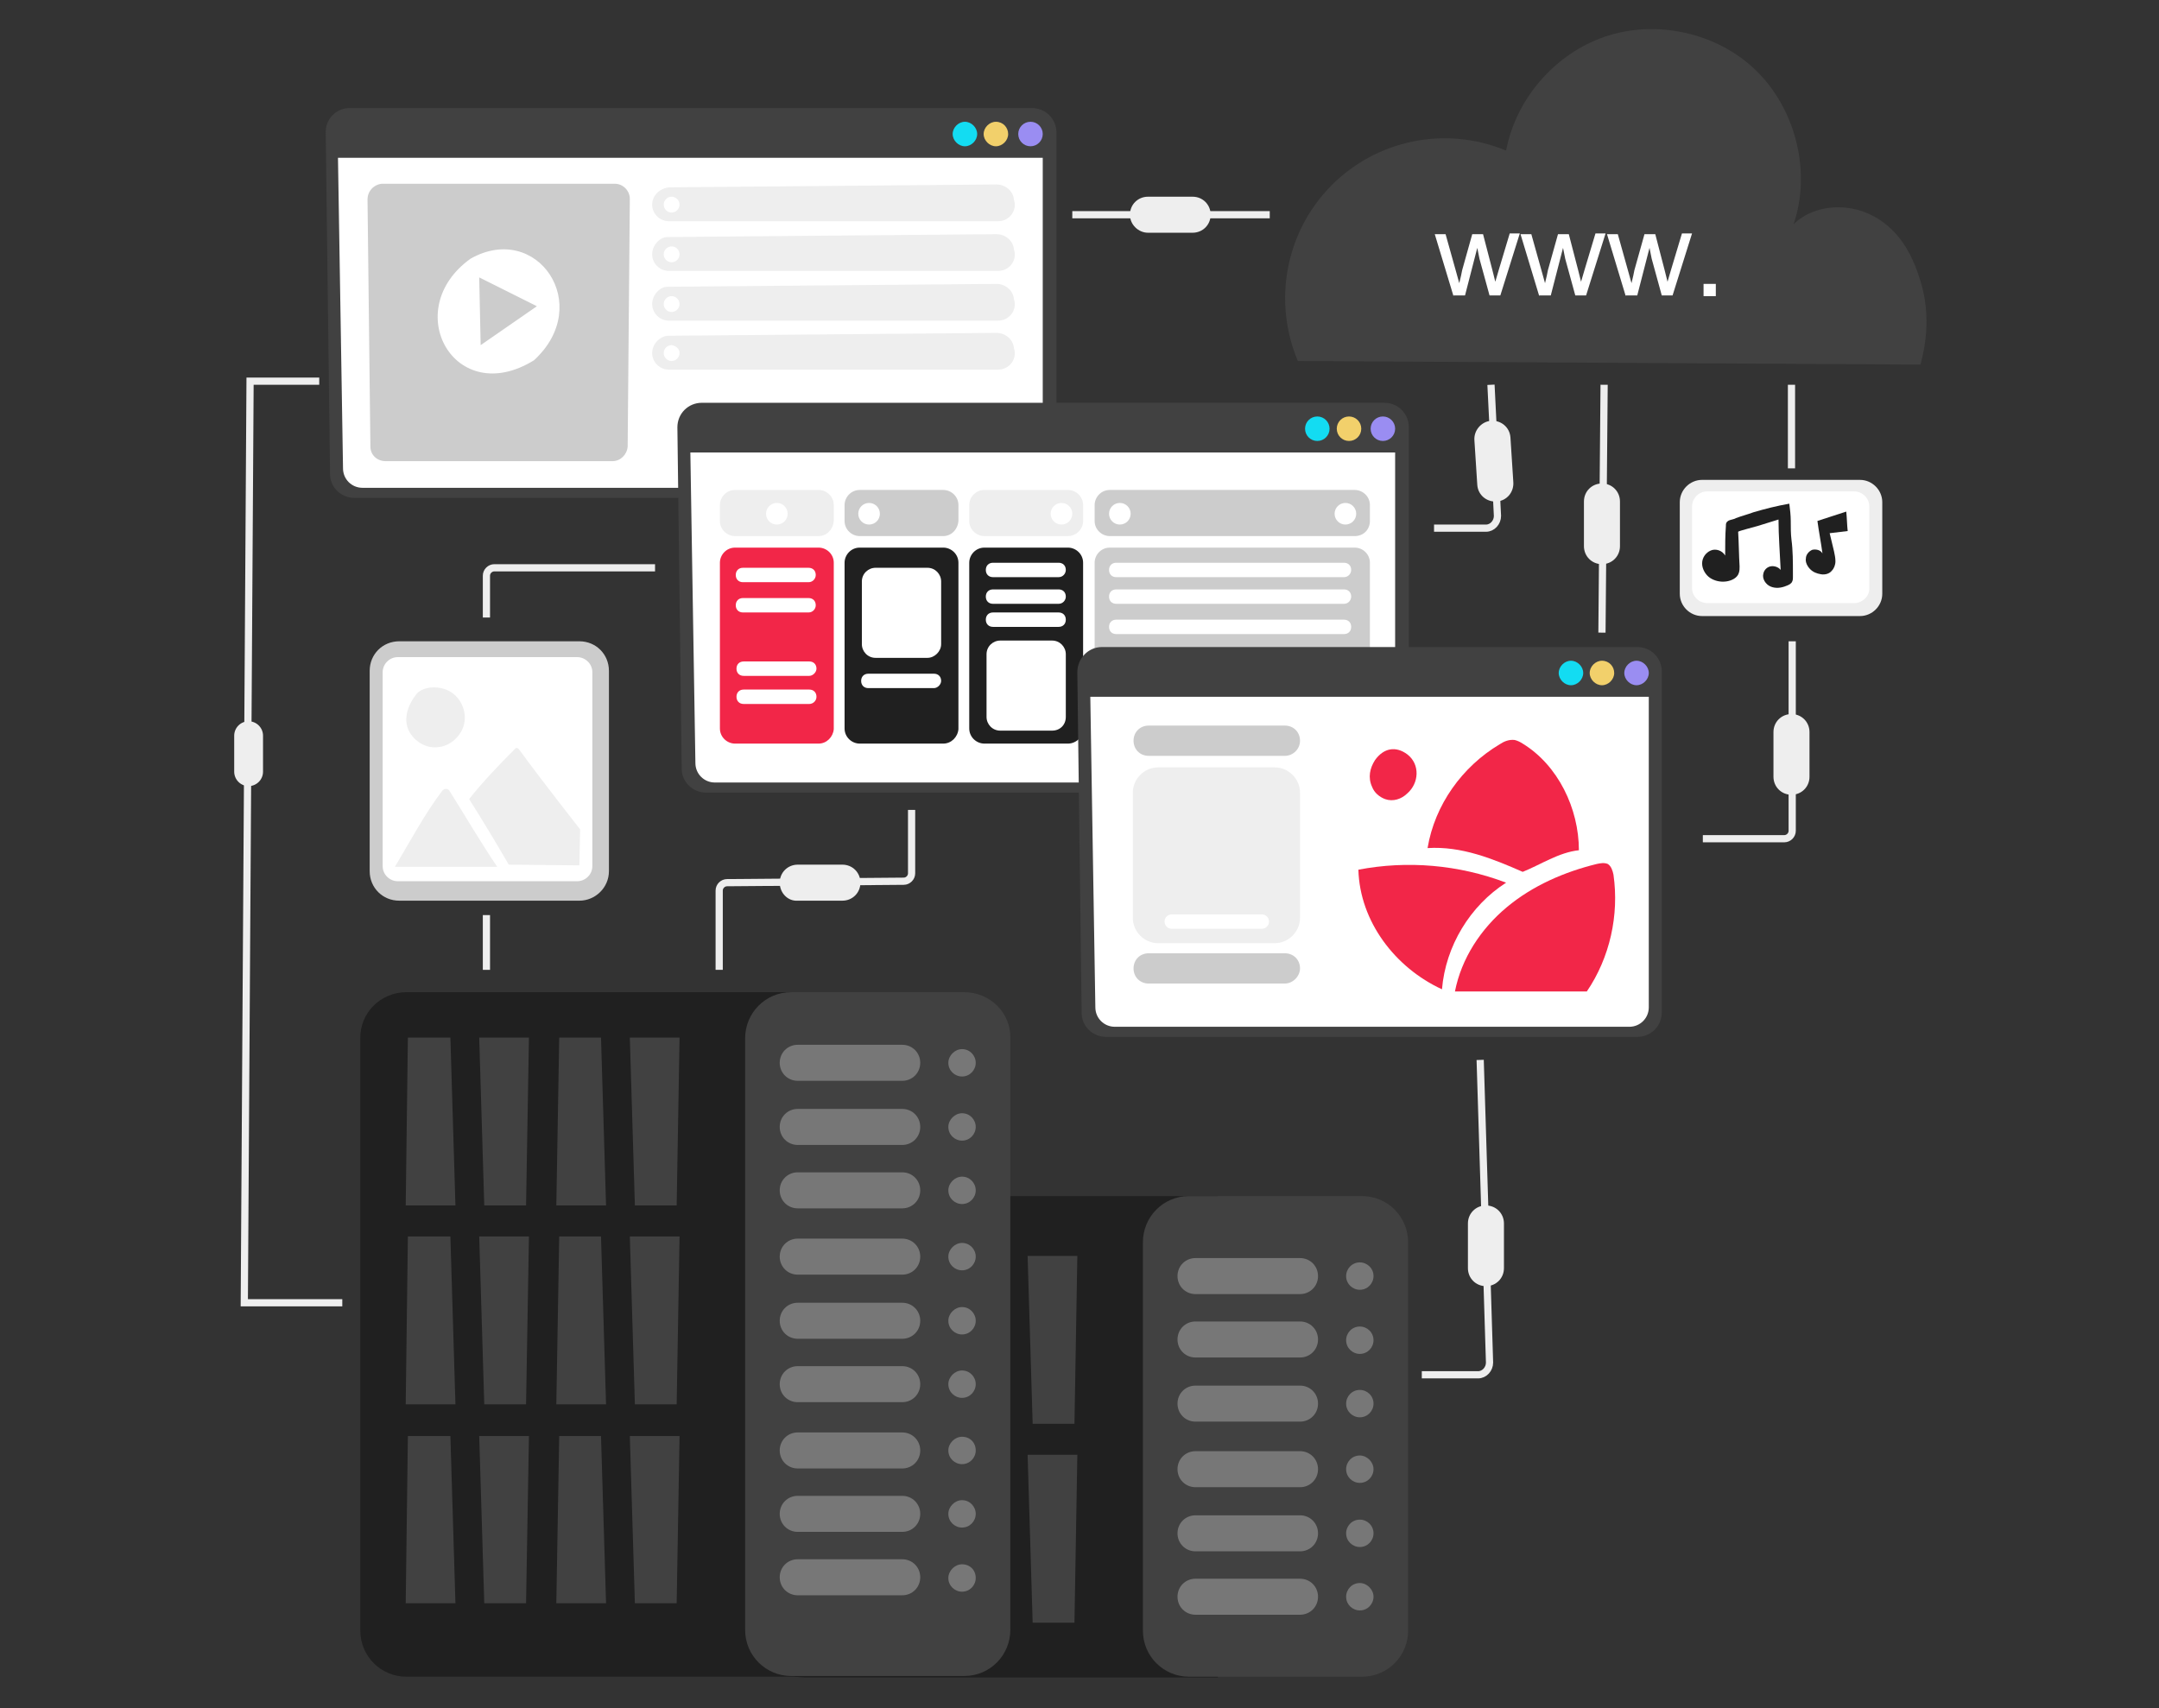 <?xml version="1.0" encoding="utf-8"?>
<!-- Generator: Adobe Illustrator 28.4.1, SVG Export Plug-In . SVG Version: 6.00 Build 0)  -->
<svg version="1.1" id="Layer_1" xmlns="http://www.w3.org/2000/svg" xmlns:xlink="http://www.w3.org/1999/xlink" x="0px" y="0px"
	 viewBox="0 0 299.6 237.1" style="enable-background:new 0 0 299.6 237.1;" xml:space="preserve">
<rect x="0" y="0" width="299.6" height="237.1" fill="#333333" stroke="none"/>
<style type="text/css">
	.st0{fill:#414141;}
	.st1{fill:#FFFFFF;}
	.st2{fill:#13DCF2;}
	.st3{fill:#F2D06B;}
	.st4{fill:#9A8DF2;}
	.st5{fill:#CCCCCC;}
	.st6{fill:#EEEEEE;}
	.st7{fill:#F22648;}
	.st8{fill:#202020;}
	.st9{enable-background:new    ;}
	.st10{fill:none;stroke:#EEEEEE;stroke-miterlimit:10;}
	.st11{fill:#777777;}
</style>
<g>
	<g>
		<g>
			<g>
				<path class="st0" d="M48.5,15h94.7c1.9,0,3.4,1.5,3.4,3.4v47.3c0,1.9-1.5,3.4-3.4,3.4h-94c-1.9,0-3.4-1.5-3.4-3.3l-0.6-47.3
					C45.1,16.6,46.6,15,48.5,15z"/>
				<path class="st1" d="M46.9,21.9h97.8V65c0,1.5-1.2,2.7-2.7,2.7H50.3c-1.5,0-2.7-1.2-2.7-2.7L46.9,21.9z"/>
			</g>
			<g>
				<path class="st2" d="M135.6,18.6c0,0.9-0.8,1.7-1.7,1.7s-1.7-0.8-1.7-1.7c0-0.9,0.8-1.7,1.7-1.7S135.6,17.7,135.6,18.6z"/>
				<path class="st3" d="M139.9,18.6c0,0.9-0.8,1.7-1.7,1.7s-1.7-0.8-1.7-1.7c0-0.9,0.8-1.7,1.7-1.7
					C139.2,16.9,139.9,17.7,139.9,18.6z"/>
				<circle class="st4" cx="143" cy="18.6" r="1.7"/>
			</g>
		</g>
		<g>
			<g>
				<path class="st5" d="M51,27.7L51.4,62c0,1.1,0.9,2,2.1,2H85c1.1,0,2-0.9,2.1-2l0.3-34.4c0-1.1-0.9-2.1-2.1-2.1H53
					C51.9,25.6,51,26.5,51,27.7z"/>
				<g>
					<path class="st1" d="M65.3,35.9C55.4,43,63.1,56.8,74.1,50C82.5,42.3,74.5,30.7,65.3,35.9z"/>
					<polygon class="st5" points="66.5,38.5 66.7,47.9 74.5,42.5 					"/>
				</g>
			</g>
			<g>
				<path class="st6" d="M90.5,28.4L90.5,28.4c0,1.3,1.1,2.3,2.3,2.3h45.7c1.4,0,2.5-1.2,2.3-2.6l-0.1-0.4c-0.1-1.2-1.2-2.1-2.4-2.1
					L92.9,26C91.6,26.1,90.5,27.1,90.5,28.4z"/>
				<path class="st1" d="M94.3,28.4c0,0.6-0.5,1.1-1.1,1.1s-1.1-0.5-1.1-1.1s0.5-1.1,1.1-1.1S94.3,27.8,94.3,28.4z"/>
			</g>
			<g>
				<path class="st6" d="M90.5,35.3L90.5,35.3c0,1.3,1.1,2.3,2.3,2.3h45.7c1.4,0,2.5-1.2,2.3-2.6l-0.1-0.4c-0.1-1.2-1.2-2.1-2.4-2.1
					l-45.7,0.4C91.6,32.9,90.5,34,90.5,35.3z"/>
				<path class="st1" d="M94.3,35.3c0,0.6-0.5,1.1-1.1,1.1s-1.1-0.5-1.1-1.1s0.5-1.1,1.1-1.1S94.3,34.7,94.3,35.3z"/>
			</g>
			<g>
				<path class="st6" d="M90.5,42.2L90.5,42.2c0,1.3,1.1,2.3,2.3,2.3h45.7c1.4,0,2.5-1.2,2.3-2.6l-0.1-0.4c-0.1-1.2-1.2-2.1-2.4-2.1
					l-45.7,0.4C91.6,39.8,90.5,40.9,90.5,42.2z"/>
				<path class="st1" d="M94.3,42.2c0,0.6-0.5,1.1-1.1,1.1s-1.1-0.5-1.1-1.1s0.5-1.1,1.1-1.1C93.8,41.1,94.3,41.6,94.3,42.2z"/>
			</g>
			<g>
				<path class="st6" d="M90.5,49L90.5,49c0,1.3,1.1,2.3,2.3,2.3h45.7c1.4,0,2.5-1.2,2.3-2.6l-0.1-0.4c-0.1-1.2-1.2-2.1-2.4-2.1
					l-45.7,0.4C91.6,46.7,90.5,47.7,90.5,49z"/>
				<path class="st1" d="M94.3,49c0,0.6-0.5,1.1-1.1,1.1s-1.1-0.5-1.1-1.1s0.5-1.1,1.1-1.1C93.8,48,94.3,48.4,94.3,49z"/>
			</g>
		</g>
	</g>
	<g>
		<g>
			<g>
				<path class="st0" d="M97.4,55.9h94.7c1.9,0,3.4,1.5,3.4,3.4v47.3c0,1.9-1.5,3.4-3.4,3.4H98c-1.9,0-3.4-1.5-3.4-3.3L94,59.3
					C94,57.4,95.5,55.9,97.4,55.9z"/>
				<path class="st1" d="M95.8,62.8h97.8v43.1c0,1.5-1.2,2.7-2.7,2.7H99.2c-1.5,0-2.7-1.2-2.7-2.7L95.8,62.8z"/>
			</g>
			<g>
				<circle class="st2" cx="182.8" cy="59.5" r="1.7"/>
				<circle class="st3" cx="187.2" cy="59.5" r="1.7"/>
				<circle class="st4" cx="191.9" cy="59.5" r="1.7"/>
			</g>
		</g>
		<path class="st1" d="M129.6,95.5h-9.1c-0.6,0-1-0.4-1-1l0,0c0-0.6,0.4-1,1-1h9.1c0.6,0,1,0.4,1,1l0,0
			C130.6,95,130.1,95.5,129.6,95.5z"/>
		<g>
			<g>
				<path class="st7" d="M113.6,103.2H102c-1.1,0-2.1-0.9-2.1-2.1v-23c0-1.1,0.9-2.1,2.1-2.1h11.6c1.1,0,2.1,0.9,2.1,2.1v23.1
					C115.6,102.3,114.7,103.2,113.6,103.2z"/>
				<path class="st1" d="M112.2,85h-9.1c-0.6,0-1-0.4-1-1l0,0c0-0.6,0.4-1,1-1h9.1c0.6,0,1,0.4,1,1l0,0
					C113.2,84.5,112.8,85,112.2,85z"/>
				<path class="st1" d="M112.3,93.8h-9.1c-0.6,0-1-0.4-1-1l0,0c0-0.6,0.4-1,1-1h9.1c0.6,0,1,0.4,1,1l0,0
					C113.3,93.3,112.8,93.8,112.3,93.8z"/>
				<path class="st1" d="M112.3,97.7h-9.1c-0.6,0-1-0.4-1-1l0,0c0-0.6,0.4-1,1-1h9.1c0.6,0,1,0.4,1,1l0,0
					C113.3,97.3,112.8,97.7,112.3,97.7z"/>
				<path class="st1" d="M112.2,80.8h-9.1c-0.6,0-1-0.4-1-1l0,0c0-0.6,0.4-1,1-1h9.1c0.6,0,1,0.4,1,1l0,0
					C113.2,80.3,112.8,80.8,112.2,80.8z"/>
			</g>
			<g>
				<path class="st5" d="M188,103.2h-34c-1.1,0-2.1-0.9-2.1-2.1v-23c0-1.1,0.9-2.1,2.1-2.1h34c1.1,0,2.1,0.9,2.1,2.1v23.1
					C190.1,102.3,189.2,103.2,188,103.2z"/>
				<path class="st1" d="M186.5,83.8h-31.6c-0.6,0-1-0.4-1-1l0,0c0-0.6,0.4-1,1-1h31.6c0.6,0,1,0.4,1,1l0,0
					C187.5,83.3,187.1,83.8,186.5,83.8z"/>
				<path class="st1" d="M186.5,88h-31.6c-0.6,0-1-0.4-1-1l0,0c0-0.6,0.4-1,1-1h31.6c0.6,0,1,0.4,1,1l0,0
					C187.5,87.6,187.1,88,186.5,88z"/>
				<path class="st1" d="M186.5,80.1h-31.6c-0.6,0-1-0.4-1-1l0,0c0-0.6,0.4-1,1-1h31.6c0.6,0,1,0.4,1,1l0,0
					C187.5,79.6,187.1,80.1,186.5,80.1z"/>
			</g>
			<g>
				<path class="st8" d="M130.9,103.2h-11.6c-1.1,0-2.1-0.9-2.1-2.1v-23c0-1.1,0.9-2.1,2.1-2.1h11.6c1.1,0,2.1,0.9,2.1,2.1v23.1
					C132.9,102.3,132,103.2,130.9,103.2z"/>
				<path class="st1" d="M129.6,95.5h-9.1c-0.6,0-1-0.4-1-1l0,0c0-0.6,0.4-1,1-1h9.1c0.6,0,1,0.4,1,1l0,0
					C130.6,95,130.1,95.5,129.6,95.5z"/>
				<path class="st1" d="M128.7,91.3h-7.2c-1.1,0-1.9-0.9-1.9-1.9v-8.7c0-1.1,0.9-1.9,1.9-1.9h7.2c1.1,0,1.9,0.9,1.9,1.9v8.7
					C130.6,90.4,129.7,91.3,128.7,91.3z"/>
			</g>
			<g>
				<path class="st8" d="M148.2,103.2h-11.6c-1.1,0-2.1-0.9-2.1-2.1v-23c0-1.1,0.9-2.1,2.1-2.1h11.6c1.1,0,2.1,0.9,2.1,2.1v23.1
					C150.3,102.3,149.3,103.2,148.2,103.2z"/>
				<path class="st1" d="M146.9,87h-9.1c-0.6,0-1-0.4-1-1l0,0c0-0.6,0.4-1,1-1h9.1c0.6,0,1,0.4,1,1l0,0
					C147.9,86.6,147.5,87,146.9,87z"/>
				<path class="st1" d="M146.9,83.8h-9.1c-0.6,0-1-0.4-1-1l0,0c0-0.6,0.4-1,1-1h9.1c0.6,0,1,0.4,1,1l0,0
					C147.9,83.3,147.5,83.8,146.9,83.8z"/>
				<path class="st1" d="M146.9,80.1h-9.1c-0.6,0-1-0.4-1-1l0,0c0-0.6,0.4-1,1-1h9.1c0.6,0,1,0.4,1,1l0,0
					C147.9,79.6,147.5,80.1,146.9,80.1z"/>
				<path class="st1" d="M146,101.4h-7.2c-1.1,0-1.9-0.9-1.9-1.9v-8.7c0-1.1,0.9-1.9,1.9-1.9h7.2c1.1,0,1.9,0.9,1.9,1.9v8.7
					C147.9,100.6,147.1,101.4,146,101.4z"/>
			</g>
			<g>
				<path class="st5" d="M130.9,74.4h-11.6c-1.1,0-2.1-0.9-2.1-2.1v-2.2c0-1.1,0.9-2.1,2.1-2.1h11.6c1.1,0,2.1,0.9,2.1,2.1v2.2
					C132.9,73.5,132,74.4,130.9,74.4z"/>
				<circle class="st1" cx="120.6" cy="71.3" r="1.5"/>
			</g>
			<g>
				<path class="st6" d="M113.6,74.4H102c-1.1,0-2.1-0.9-2.1-2.1v-2.2c0-1.1,0.9-2.1,2.1-2.1h11.6c1.1,0,2.1,0.9,2.1,2.1v2.2
					C115.6,73.5,114.7,74.4,113.6,74.4z"/>
				<circle class="st1" cx="107.8" cy="71.3" r="1.5"/>
			</g>
			<g>
				<path class="st6" d="M148.2,74.4h-11.6c-1.1,0-2.1-0.9-2.1-2.1v-2.2c0-1.1,0.9-2.1,2.1-2.1h11.6c1.1,0,2.1,0.9,2.1,2.1v2.2
					C150.3,73.5,149.3,74.4,148.2,74.4z"/>
				<circle class="st1" cx="147.3" cy="71.3" r="1.5"/>
			</g>
			<g>
				<path class="st5" d="M188,74.4h-34c-1.1,0-2.1-0.9-2.1-2.1v-2.2c0-1.1,0.9-2.1,2.1-2.1h34c1.1,0,2.1,0.9,2.1,2.1v2.2
					C190.1,73.5,189.2,74.4,188,74.4z"/>
				<circle class="st1" cx="155.4" cy="71.3" r="1.5"/>
				<circle class="st1" cx="186.7" cy="71.3" r="1.5"/>
			</g>
		</g>
	</g>
	<g>
		<path class="st0" d="M180.1,50.1c-3.5-8.3-1.7-17.9,4.6-24.3s15.9-8.4,24.3-4.9c1.4-7.4,7.1-13.8,14.3-16s15.6-0.1,20.8,5.3
			s7.2,13.8,4.8,20.9c2.8-2.7,7.4-3,10.9-1.2c4.3,2.2,5.9,6.5,6.7,9.1c1.6,5.2,0.5,9.7,0,11.6"/>
		<g>
			<g class="st9">
				<path class="st1" d="M201.7,41.1l-2.6-8.6h1.5l1.4,5l0.5,1.8c0-0.1,0.2-0.7,0.4-1.8l1.4-5h1.5l1.3,5l0.4,1.6l0.5-1.7l1.5-5h1.4
					l-2.7,8.6h-1.5l-1.4-5.1l-0.3-1.5l-1.7,6.6H201.7z"/>
				<path class="st1" d="M213.6,41.1l-2.6-8.6h1.5l1.4,5l0.5,1.8c0-0.1,0.2-0.7,0.4-1.8l1.4-5h1.5l1.3,5l0.4,1.6l0.5-1.7l1.5-5h1.4
					l-2.7,8.6h-1.5l-1.4-5.1l-0.3-1.5l-1.7,6.6H213.6z"/>
				<path class="st1" d="M225.6,41.1l-2.6-8.6h1.5l1.4,5l0.5,1.8c0-0.1,0.2-0.7,0.4-1.8l1.4-5h1.5l1.3,5l0.4,1.6l0.5-1.7l1.5-5h1.4
					l-2.7,8.6h-1.5l-1.4-5.1l-0.3-1.5l-1.7,6.6H225.6z"/>
				<path class="st1" d="M236.4,41.1v-1.7h1.7v1.7H236.4z"/>
			</g>
		</g>
	</g>
	<g>
		<g>
			<path class="st6" d="M258.1,85.5h-21.9c-1.7,0-3.1-1.4-3.1-3.1V69.7c0-1.7,1.4-3.1,3.1-3.1h21.9c1.7,0,3.1,1.4,3.1,3.1v12.7
				C261.2,84.1,259.8,85.5,258.1,85.5z"/>
			<path class="st1" d="M257.3,83.7h-20.4c-1.1,0-2.1-0.9-2.1-2.1V70.3c0-1.1,0.9-2.1,2.1-2.1h20.4c1.1,0,2.1,0.9,2.1,2.1v11.4
				C259.4,82.8,258.4,83.7,257.3,83.7z"/>
		</g>
		<g>
			<path class="st8" d="M248.8,79.6c0,0.2,0,0.3,0,0.5s0,0.4-0.1,0.6c-0.1,0.3-0.5,0.5-0.8,0.6c-0.7,0.3-1.5,0.4-2.2,0.1
				s-1.2-1.1-1-1.8c0.1-0.5,0.5-0.9,1-1s1.1,0.1,1.4,0.5c-0.1-2.3-0.3-4.7-0.3-7c-1,0.3-1.9,0.6-2.9,0.9c-0.3,0.1-2.7,0.7-2.7,0.8
				c0.1,1.6,0.1,3.2,0.2,4.8c0,0.3,0,0.6-0.1,0.9c-0.2,0.7-1,1.1-1.8,1.2s-1.6-0.1-2.2-0.5s-1.1-1.2-1.1-2s0.5-1.5,1.2-1.8
				s1.6,0,2,0.7c0-1.4,0-2.8,0.1-4.1c0-0.3,0-0.5,0.3-0.7s0.8-0.2,1.1-0.4c0.8-0.3,1.6-0.5,2.4-0.8c1.7-0.5,3.3-0.9,5-1.2
				c0.1,0.8,0.2,1.6,0.2,2.4c0,0.9,0,1.8,0.1,2.6C248.8,76.4,248.8,78,248.8,79.6z"/>
			<path class="st8" d="M256.4,73.7c-0.1-0.9-0.1-1.8-0.2-2.7c-1.3,0.4-2.7,0.9-4,1.3c0.2,1.5,0.5,3,0.7,4.5
				c-0.3-0.5-0.9-0.6-1.4-0.5c-0.5,0.2-0.9,0.7-0.9,1.2c-0.1,0.5,0.2,1.1,0.6,1.5c0.4,0.4,0.9,0.6,1.5,0.7s1.2-0.1,1.5-0.5
				c0.3-0.3,0.5-0.8,0.5-1.3s-0.1-0.9-0.2-1.4c-0.2-0.8-0.4-1.7-0.6-2.5C254.7,73.9,255.5,73.8,256.4,73.7z"/>
		</g>
	</g>
	<g>
		<g>
			<g>
				<path class="st5" d="M80.4,125h-25c-2.3,0-4.1-1.8-4.1-4.1V93.1c0-2.3,1.8-4.1,4.1-4.1h25c2.3,0,4.1,1.8,4.1,4.1v27.8
					C84.5,123.2,82.6,125,80.4,125z"/>
				<path class="st1" d="M80.1,122.3H55.2c-1.1,0-2.1-0.9-2.1-2.1V93.3c0-1.1,0.9-2.1,2.1-2.1h24.9c1.1,0,2.1,0.9,2.1,2.1v26.9
					C82.2,121.4,81.2,122.3,80.1,122.3z"/>
			</g>
			<g>
				<path class="st6" d="M54.8,120.3c2.1-3.5,4.1-7.3,6.6-10.6c0.3-0.3,0.8-0.3,1,0.1c2.2,3.5,4.3,7.1,6.6,10.5"/>
				<path class="st6" d="M70.6,120c-1.8-3.1-3.6-6.1-5.5-9.1c1.9-2.4,4.1-4.7,6.3-6.9c0.1-0.1,0.2-0.2,0.3-0.2
					c0.2,0,0.3,0.2,0.4,0.3c2.9,4,8.4,11,8.4,11l-0.1,5"/>
				<path class="st6" d="M56.6,101.1c0.6,1.6,2.4,2.8,4.1,2.6c1.7-0.1,3.3-1.5,3.7-3.2c0.4-1.7-0.4-3.6-1.9-4.5
					c-1.3-0.8-3.6-0.9-4.7,0.3C56.7,97.7,56,99.5,56.6,101.1z"/>
			</g>
		</g>
	</g>
	<g>
		<g>
			<polyline class="st10" points="44.3,52.9 34.7,52.9 33.9,180.8 47.5,180.8 			"/>
			<path class="st6" d="M34.5,109.1L34.5,109.1c-1.1,0-2-0.9-2-2v-5c0-1.1,0.9-2,2-2l0,0c1.1,0,2,0.9,2,2v5
				C36.5,108.2,35.6,109.1,34.5,109.1z"/>
		</g>
		<g>
			<path class="st10" d="M126.5,112.4v8.8c0,0.6-0.5,1.1-1.1,1.1l-24.5,0.2c-0.6,0-1.1,0.5-1.1,1.1v11"/>
			<path class="st6" d="M108.2,122.5L108.2,122.5c0-1.4,1.1-2.5,2.5-2.5h6.2c1.4,0,2.5,1.1,2.5,2.5l0,0c0,1.4-1.1,2.5-2.5,2.5h-6.2
				C109.3,125.1,108.2,123.9,108.2,122.5z"/>
		</g>
		<g>
			<path class="st10" d="M206.9,53.4l0.9,18.2c0,0.9-0.7,1.7-1.6,1.7H199"/>
			<path class="st6" d="M206.9,58.4L206.9,58.4c1.4-0.1,2.6,0.9,2.7,2.3l0.4,6.2c0.1,1.4-0.9,2.6-2.3,2.7l0,0
				c-1.4,0.1-2.6-0.9-2.7-2.3l-0.4-6.2C204.5,59.7,205.6,58.5,206.9,58.4z"/>
		</g>
		<g>
			<path class="st10" d="M205.4,147.1l1.3,42c0,0.9-0.7,1.7-1.6,1.7h-7.8"/>
			<path class="st6" d="M206.2,167.3L206.2,167.3c1.4,0,2.5,1.1,2.5,2.5v6.2c0,1.4-1.1,2.5-2.5,2.5l0,0c-1.4,0-2.5-1.1-2.5-2.5v-6.2
				C203.7,168.4,204.8,167.3,206.2,167.3z"/>
		</g>
		<g>
			<line class="st10" x1="222.6" y1="53.4" x2="222.3" y2="87.8"/>
			<path class="st6" d="M222.3,67.1L222.3,67.1c1.4,0,2.5,1.1,2.5,2.5v6.2c0,1.4-1.1,2.5-2.5,2.5l0,0c-1.4,0-2.5-1.1-2.5-2.5v-6.2
				C219.8,68.2,220.9,67.1,222.3,67.1z"/>
		</g>
		<g>
			<line class="st10" x1="148.8" y1="29.8" x2="176.2" y2="29.8"/>
			<path class="st6" d="M156.8,29.8L156.8,29.8c0-1.4,1.1-2.5,2.5-2.5h6.2c1.4,0,2.5,1.1,2.5,2.5l0,0c0,1.4-1.1,2.5-2.5,2.5h-6.2
				C158,32.3,156.8,31.2,156.8,29.8z"/>
		</g>
		<line class="st10" x1="248.6" y1="65" x2="248.6" y2="53.4"/>
		<g>
			<path class="st10" d="M236.3,116.4h11.3c0.6,0,1.1-0.5,1.1-1.1V89"/>
			<path class="st6" d="M248.6,99.1L248.6,99.1c1.4,0,2.5,1.1,2.5,2.5v6.2c0,1.4-1.1,2.5-2.5,2.5l0,0c-1.4,0-2.5-1.1-2.5-2.5v-6.2
				C246.1,100.2,247.2,99.1,248.6,99.1z"/>
		</g>
		<path class="st10" d="M90.9,78.8H68.6c-0.6,0-1.1,0.5-1.1,1.1v5.8"/>
		<line class="st10" x1="67.5" y1="127" x2="67.5" y2="134.6"/>
	</g>
</g>
<g>
	<g>
		<g>
			<path class="st8" d="M111.5,166H169v66.8h-57.4c-3.6,0-6.4-2.9-6.4-6.4v-53.9C105.1,168.9,108,166,111.5,166z"/>
			<g>
				<g>
					<polygon class="st0" points="149.1,197.6 143.3,197.6 142.6,174.3 149.5,174.3 					"/>
					<polygon class="st0" points="132.7,174.3 138.6,174.3 139.3,197.6 132.4,197.6 					"/>
					<polygon class="st0" points="128.2,197.6 122.3,197.6 121.6,174.3 128.5,174.3 					"/>
					<polygon class="st0" points="111.8,174.3 117.6,174.3 118.3,197.6 111.4,197.6 					"/>
				</g>
			</g>
			<g>
				<g>
					<polygon class="st0" points="149.1,225.2 143.3,225.2 142.6,201.9 149.5,201.9 					"/>
					<polygon class="st0" points="132.7,201.9 138.6,201.9 139.3,225.2 132.4,225.2 					"/>
					<polygon class="st0" points="128.2,225.2 122.3,225.2 121.6,201.9 128.5,201.9 					"/>
					<polygon class="st0" points="111.8,201.9 117.6,201.9 118.3,225.2 111.4,225.2 					"/>
				</g>
			</g>
		</g>
		<g>
			<path class="st0" d="M189,166h-24c-3.6,0-6.4,2.9-6.4,6.4v53.9c0,3.6,2.9,6.4,6.4,6.4h24c3.6,0,6.4-2.9,6.4-6.4v-53.9
				C195.4,168.9,192.6,166,189,166z"/>
			<g>
				<path class="st11" d="M180.4,179.6h-14.5c-1.4,0-2.5-1.1-2.5-2.5l0,0c0-1.4,1.1-2.5,2.5-2.5h14.5c1.4,0,2.5,1.1,2.5,2.5l0,0
					C182.9,178.5,181.8,179.6,180.4,179.6z"/>
				<path class="st11" d="M180.4,188.4h-14.5c-1.4,0-2.5-1.1-2.5-2.5l0,0c0-1.4,1.1-2.5,2.5-2.5h14.5c1.4,0,2.5,1.1,2.5,2.5l0,0
					C182.9,187.3,181.8,188.4,180.4,188.4z"/>
				<path class="st11" d="M180.4,197.3h-14.5c-1.4,0-2.5-1.1-2.5-2.5l0,0c0-1.4,1.1-2.5,2.5-2.5h14.5c1.4,0,2.5,1.1,2.5,2.5l0,0
					C182.9,196.2,181.8,197.3,180.4,197.3z"/>
				<path class="st11" d="M190.6,177.1c0,1-0.8,1.9-1.9,1.9c-1,0-1.9-0.8-1.9-1.9c0-1,0.8-1.9,1.9-1.9
					C189.7,175.2,190.6,176,190.6,177.1z"/>
				<path class="st11" d="M190.6,186c0,1-0.8,1.9-1.9,1.9c-1,0-1.9-0.8-1.9-1.9c0-1,0.8-1.9,1.9-1.9
					C189.7,184.1,190.6,184.9,190.6,186z"/>
				<path class="st11" d="M190.6,194.8c0,1-0.8,1.9-1.9,1.9c-1,0-1.9-0.8-1.9-1.9c0-1,0.8-1.9,1.9-1.9
					C189.7,192.9,190.6,193.7,190.6,194.8z"/>
				<path class="st11" d="M180.4,206.4h-14.5c-1.4,0-2.5-1.1-2.5-2.5l0,0c0-1.4,1.1-2.5,2.5-2.5h14.5c1.4,0,2.5,1.1,2.5,2.5l0,0
					C182.9,205.3,181.8,206.4,180.4,206.4z"/>
				<path class="st11" d="M180.4,215.3h-14.5c-1.4,0-2.5-1.1-2.5-2.5l0,0c0-1.4,1.1-2.5,2.5-2.5h14.5c1.4,0,2.5,1.1,2.5,2.5l0,0
					C182.9,214.2,181.8,215.3,180.4,215.3z"/>
				<path class="st11" d="M180.4,224.1h-14.5c-1.4,0-2.5-1.1-2.5-2.5l0,0c0-1.4,1.1-2.5,2.5-2.5h14.5c1.4,0,2.5,1.1,2.5,2.5l0,0
					C182.9,223,181.8,224.1,180.4,224.1z"/>
				<path class="st11" d="M190.6,203.9c0,1-0.8,1.9-1.9,1.9c-1,0-1.9-0.8-1.9-1.9c0-1,0.8-1.9,1.9-1.9
					C189.7,202,190.6,202.9,190.6,203.9z"/>
				<path class="st11" d="M190.6,212.8c0,1-0.8,1.9-1.9,1.9c-1,0-1.9-0.8-1.9-1.9c0-1,0.8-1.9,1.9-1.9
					C189.7,210.9,190.6,211.7,190.6,212.8z"/>
				<path class="st11" d="M190.6,221.6c0,1-0.8,1.9-1.9,1.9c-1,0-1.9-0.8-1.9-1.9c0-1,0.8-1.9,1.9-1.9
					C189.7,219.7,190.6,220.6,190.6,221.6z"/>
			</g>
		</g>
	</g>
	<g>
		<g>
			<path class="st8" d="M56.4,137.7h57.4v95H56.4c-3.6,0-6.4-2.9-6.4-6.4v-82.1C49.9,140.6,52.8,137.7,56.4,137.7z"/>
			<g>
				<g>
					<polygon class="st0" points="93.9,167.3 88.1,167.3 87.4,144 94.3,144 					"/>
					<polygon class="st0" points="77.6,144 83.4,144 84.1,167.3 77.2,167.3 					"/>
					<polygon class="st0" points="73,167.3 67.2,167.3 66.5,144 73.4,144 					"/>
					<polygon class="st0" points="56.6,144 62.5,144 63.2,167.3 56.3,167.3 					"/>
				</g>
			</g>
			<g>
				<g>
					<polygon class="st0" points="93.9,194.9 88.1,194.9 87.4,171.6 94.3,171.6 					"/>
					<polygon class="st0" points="77.6,171.6 83.4,171.6 84.1,194.9 77.2,194.9 					"/>
					<polygon class="st0" points="73,194.9 67.2,194.9 66.5,171.6 73.4,171.6 					"/>
					<polygon class="st0" points="56.6,171.6 62.5,171.6 63.2,194.9 56.3,194.9 					"/>
				</g>
			</g>
			<g>
				<g>
					<polygon class="st0" points="93.9,222.5 88.1,222.5 87.4,199.3 94.3,199.3 					"/>
					<polygon class="st0" points="77.6,199.3 83.4,199.3 84.1,222.5 77.2,222.5 					"/>
					<polygon class="st0" points="73,222.5 67.2,222.5 66.5,199.3 73.4,199.3 					"/>
					<polygon class="st0" points="56.6,199.3 62.5,199.3 63.2,222.5 56.3,222.5 					"/>
				</g>
			</g>
		</g>
		<g>
			<path class="st0" d="M133.8,137.7h-24c-3.6,0-6.4,2.9-6.4,6.4v82.1c0,3.6,2.9,6.4,6.4,6.4h24c3.6,0,6.4-2.9,6.4-6.4v-82.1
				C140.3,140.6,137.4,137.7,133.8,137.7z"/>
			<g>
				<path class="st11" d="M125.2,150h-14.5c-1.4,0-2.5-1.1-2.5-2.5l0,0c0-1.4,1.1-2.5,2.5-2.5h14.5c1.4,0,2.5,1.1,2.5,2.5l0,0
					C127.7,148.9,126.6,150,125.2,150z"/>
				<path class="st11" d="M125.2,158.9h-14.5c-1.4,0-2.5-1.1-2.5-2.5l0,0c0-1.4,1.1-2.5,2.5-2.5h14.5c1.4,0,2.5,1.1,2.5,2.5l0,0
					C127.7,157.8,126.6,158.9,125.2,158.9z"/>
				<path class="st11" d="M125.2,167.7h-14.5c-1.4,0-2.5-1.1-2.5-2.5l0,0c0-1.4,1.1-2.5,2.5-2.5h14.5c1.4,0,2.5,1.1,2.5,2.5l0,0
					C127.7,166.6,126.6,167.7,125.2,167.7z"/>
				<path class="st11" d="M135.4,147.5c0,1-0.8,1.9-1.9,1.9c-1,0-1.9-0.8-1.9-1.9c0-1,0.9-1.9,1.9-1.9
					C134.6,145.6,135.4,146.5,135.4,147.5z"/>
				<path class="st11" d="M135.4,156.4c0,1-0.8,1.9-1.9,1.9c-1,0-1.9-0.8-1.9-1.9c0-1,0.9-1.9,1.9-1.9
					C134.6,154.5,135.4,155.4,135.4,156.4z"/>
				<path class="st11" d="M135.4,165.2c0,1-0.8,1.9-1.9,1.9c-1,0-1.9-0.8-1.9-1.9c0-1,0.9-1.9,1.9-1.9
					C134.6,163.3,135.4,164.2,135.4,165.2z"/>
				<path class="st11" d="M125.2,176.9h-14.5c-1.4,0-2.5-1.1-2.5-2.5l0,0c0-1.4,1.1-2.5,2.5-2.5h14.5c1.4,0,2.5,1.1,2.5,2.5l0,0
					C127.7,175.8,126.6,176.9,125.2,176.9z"/>
				<path class="st11" d="M125.2,185.8h-14.5c-1.4,0-2.5-1.1-2.5-2.5l0,0c0-1.4,1.1-2.5,2.5-2.5h14.5c1.4,0,2.5,1.1,2.5,2.5l0,0
					C127.7,184.7,126.6,185.8,125.2,185.8z"/>
				<path class="st11" d="M125.2,194.6h-14.5c-1.4,0-2.5-1.1-2.5-2.5l0,0c0-1.4,1.1-2.5,2.5-2.5h14.5c1.4,0,2.5,1.1,2.5,2.5l0,0
					C127.7,193.5,126.6,194.6,125.2,194.6z"/>
				<path class="st11" d="M135.4,174.4c0,1-0.8,1.9-1.9,1.9c-1,0-1.9-0.8-1.9-1.9c0-1,0.9-1.9,1.9-1.9
					C134.6,172.5,135.4,173.4,135.4,174.4z"/>
				<path class="st11" d="M135.4,183.3c0,1-0.8,1.9-1.9,1.9c-1,0-1.9-0.8-1.9-1.9c0-1,0.9-1.9,1.9-1.9
					C134.6,181.4,135.4,182.3,135.4,183.3z"/>
				<path class="st11" d="M135.4,192.1c0,1-0.8,1.9-1.9,1.9c-1,0-1.9-0.8-1.9-1.9c0-1,0.9-1.9,1.9-1.9
					C134.6,190.2,135.4,191.1,135.4,192.1z"/>
				<path class="st11" d="M125.2,203.8h-14.5c-1.4,0-2.5-1.1-2.5-2.5l0,0c0-1.4,1.1-2.5,2.5-2.5h14.5c1.4,0,2.5,1.1,2.5,2.5l0,0
					C127.7,202.7,126.6,203.8,125.2,203.8z"/>
				<path class="st11" d="M125.2,212.6h-14.5c-1.4,0-2.5-1.1-2.5-2.5l0,0c0-1.4,1.1-2.5,2.5-2.5h14.5c1.4,0,2.5,1.1,2.5,2.5l0,0
					C127.7,211.5,126.6,212.6,125.2,212.6z"/>
				<path class="st11" d="M125.2,221.4h-14.5c-1.4,0-2.5-1.1-2.5-2.5l0,0c0-1.4,1.1-2.5,2.5-2.5h14.5c1.4,0,2.5,1.1,2.5,2.5l0,0
					C127.7,220.3,126.6,221.4,125.2,221.4z"/>
				<path class="st11" d="M135.4,201.3c0,1-0.8,1.9-1.9,1.9c-1,0-1.9-0.8-1.9-1.9c0-1,0.9-1.9,1.9-1.9
					C134.6,199.4,135.4,200.2,135.4,201.3z"/>
				<path class="st11" d="M135.4,210.1c0,1-0.8,1.9-1.9,1.9c-1,0-1.9-0.8-1.9-1.9c0-1,0.9-1.9,1.9-1.9
					C134.6,208.2,135.4,209.1,135.4,210.1z"/>
				<path class="st11" d="M135.4,219c0,1-0.8,1.9-1.9,1.9c-1,0-1.9-0.8-1.9-1.9c0-1,0.9-1.9,1.9-1.9
					C134.6,217.1,135.4,217.9,135.4,219z"/>
			</g>
		</g>
	</g>
</g>
<g>
	<g>
		<g>
			<g>
				<path class="st0" d="M152.9,89.8h74.3c1.9,0,3.4,1.5,3.4,3.4v47.3c0,1.9-1.5,3.4-3.4,3.4h-73.7c-1.9,0-3.4-1.5-3.4-3.3
					l-0.6-47.3C149.5,91.4,151,89.8,152.9,89.8z"/>
				<path class="st1" d="M151.3,96.7h77.5v43.1c0,1.5-1.2,2.7-2.7,2.7h-71.4c-1.5,0-2.7-1.2-2.7-2.7L151.3,96.7z"/>
			</g>
			<g>
				<path class="st2" d="M219.7,93.4c0,0.9-0.8,1.7-1.7,1.7s-1.7-0.8-1.7-1.7c0-0.9,0.8-1.7,1.7-1.7
					C218.9,91.7,219.7,92.5,219.7,93.4z"/>
				<path class="st3" d="M224,93.4c0,0.9-0.8,1.7-1.7,1.7s-1.7-0.8-1.7-1.7c0-0.9,0.8-1.7,1.7-1.7C223.3,91.7,224,92.5,224,93.4z"/>
				<path class="st4" d="M228.8,93.4c0,0.9-0.8,1.7-1.7,1.7s-1.7-0.8-1.7-1.7c0-0.9,0.8-1.7,1.7-1.7S228.8,92.5,228.8,93.4z"/>
			</g>
		</g>
		<g>
			<g>
				<path class="st5" d="M178.3,104.9h-18.9c-1.2,0-2.1-0.9-2.1-2.1l0,0c0-1.2,0.9-2.1,2.1-2.1h18.9c1.2,0,2.1,0.9,2.1,2.1l0,0
					C180.4,104,179.4,104.9,178.3,104.9z"/>
				<path class="st5" d="M178.3,136.5h-18.9c-1.2,0-2.1-0.9-2.1-2.1l0,0c0-1.2,0.9-2.1,2.1-2.1h18.9c1.2,0,2.1,0.9,2.1,2.1l0,0
					C180.4,135.5,179.4,136.5,178.3,136.5z"/>
				<g>
					<path class="st6" d="M176.9,130.9h-16.2c-1.9,0-3.5-1.6-3.5-3.5V110c0-1.9,1.6-3.5,3.5-3.5h16.2c1.9,0,3.5,1.6,3.5,3.5v17.4
						C180.4,129.3,178.8,130.9,176.9,130.9z"/>
					<path class="st1" d="M175.1,128.9h-12.5c-0.6,0-1-0.5-1-1l0,0c0-0.6,0.5-1,1-1h12.5c0.6,0,1,0.5,1,1l0,0
						C176.1,128.4,175.7,128.9,175.1,128.9z"/>
				</g>
			</g>
			<g>
				<path class="st7" d="M201.9,137.6c0.9-4.6,3.6-8.7,7.2-11.7c3.6-3,8-4.9,12.5-6c0.5-0.1,1-0.2,1.5,0c0.5,0.3,0.7,1,0.8,1.5
					c0.8,5.6-0.5,11.5-3.7,16.2"/>
				<path class="st7" d="M209,122.5c-5,3.2-8.4,8.8-8.9,14.8c-6.5-3-11.4-9.4-11.6-16.6C195.3,119.4,202.4,120,209,122.5z"/>
				<path class="st7" d="M219.1,118c-2.8,0.3-5.3,2-7.8,3c-4.1-1.8-8.5-3.6-13.2-3.3c1-6,4.8-11.3,10-14.4c0.6-0.4,1.3-0.7,2.1-0.6
					c0.4,0.1,0.8,0.3,1.1,0.5C216.2,106.2,219.1,112.2,219.1,118z"/>
				<path class="st7" d="M190.4,109.2c0.3,0.8,1,1.4,1.8,1.7c1.1,0.4,2.3,0,3.1-0.8c1.6-1.4,1.8-4,0-5.4c-1.6-1.2-3.3-0.9-4.5,0.8
					C190.1,106.6,189.8,107.9,190.4,109.2z"/>
			</g>
		</g>
	</g>
</g>
</svg>
